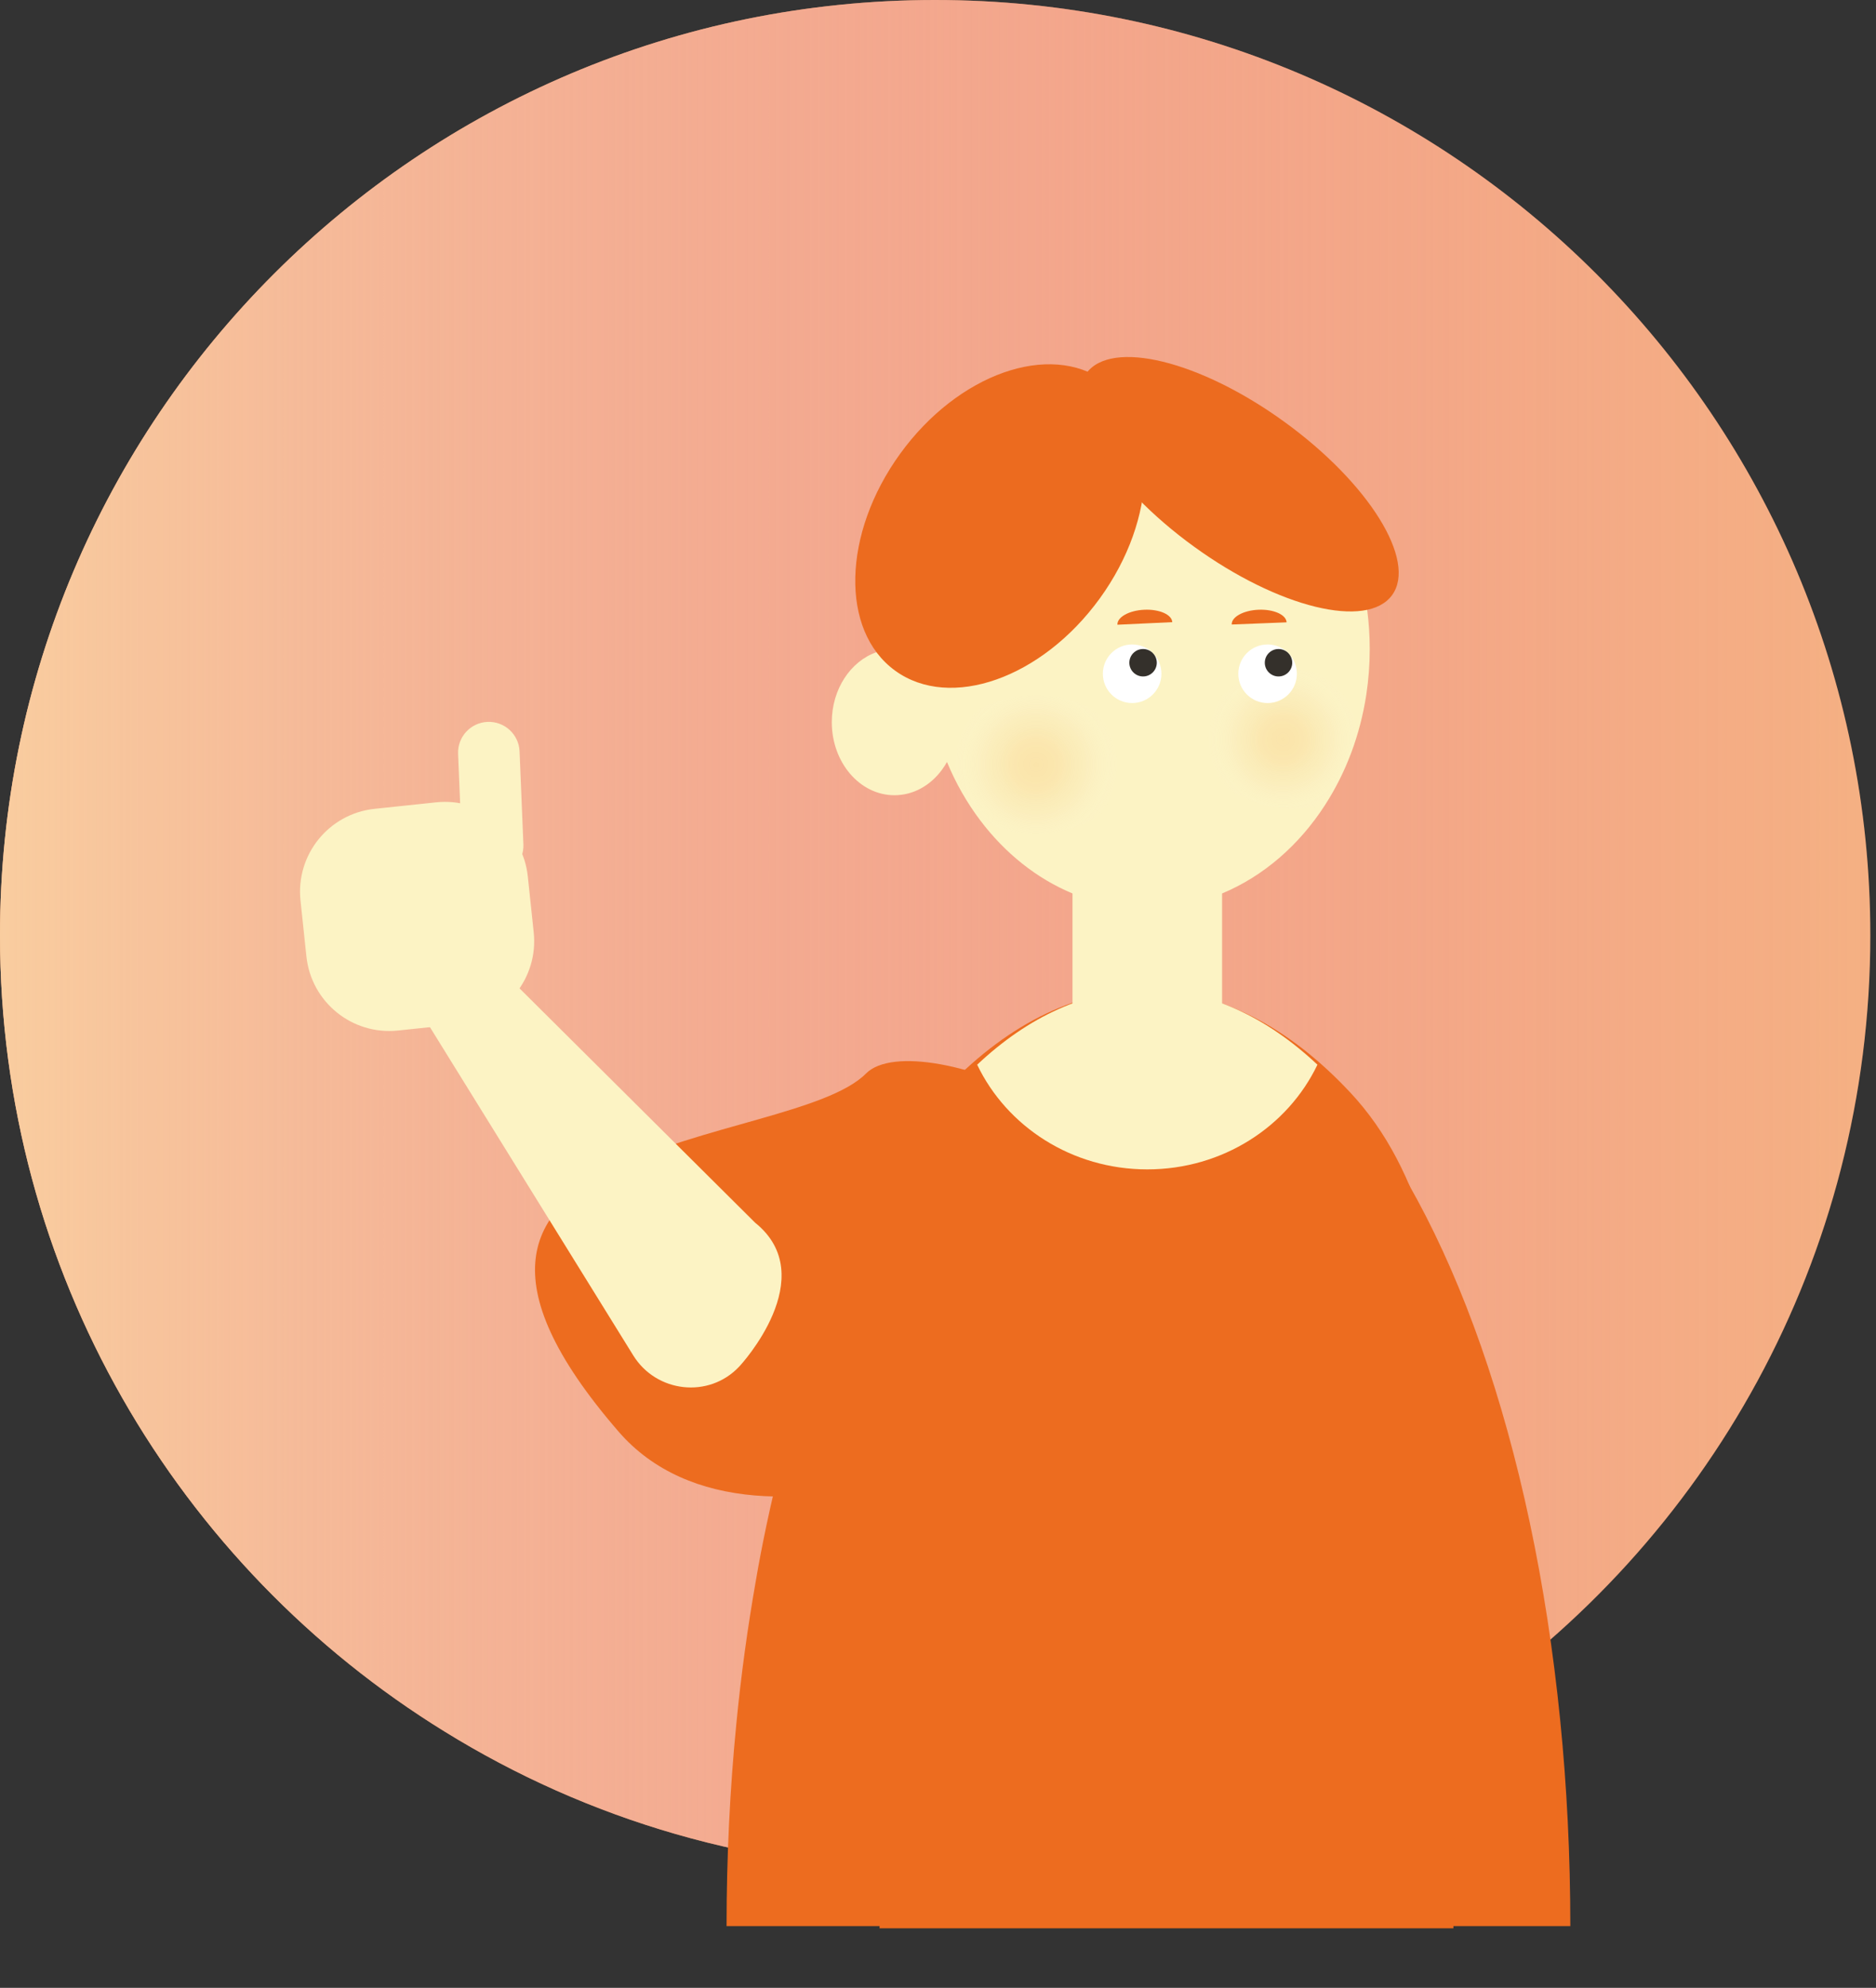 <svg width="252" height="267" viewBox="0 0 252 267" fill="none" xmlns="http://www.w3.org/2000/svg">
<rect x="0" y="0" width="252" height="267" fill="#333333" stroke="none"/>
<g clip-path="url(#clip0_3062_215)">
<g opacity="0.2">
<path d="M251.237 125.626C251.237 168.959 229.29 207.174 195.911 229.74C175.848 243.308 151.651 251.238 125.611 251.238C101.443 251.238 78.862 244.419 59.713 232.566C23.874 210.463 0 170.828 0 125.626C0 56.24 56.24 0 125.611 0C194.982 0 251.237 56.24 251.237 125.626Z" fill="#DA5827"/>
</g>
<path d="M251.237 125.626C251.237 168.959 229.29 207.174 195.911 229.74C175.848 243.308 151.651 251.238 125.611 251.238C101.443 251.238 78.862 244.419 59.713 232.566C23.874 210.463 0 170.828 0 125.626C0 56.24 56.24 0 125.611 0C194.982 0 251.237 56.24 251.237 125.626Z" fill="#F5B083"/>
<path d="M251.237 125.626C251.237 168.959 229.29 207.174 195.911 229.74C175.848 243.308 151.651 251.238 125.611 251.238C101.443 251.238 78.862 244.419 59.713 232.566C23.874 210.463 0 170.828 0 125.626C0 56.24 56.24 0 125.611 0C194.982 0 251.237 56.24 251.237 125.626Z" fill="url(#paint0_linear_3062_215)"/>
<path d="M155.332 173.407C149.346 190.999 101.671 213.746 83.093 192.288C47.809 151.533 106.052 154.561 116.33 144.191C123.201 137.258 162.31 152.9 155.332 173.407Z" fill="#ED6C1F"/>
<path d="M101.438 164.232L62.041 125.047C58.687 121.133 59.778 128.574 55.745 132.938C51.712 137.302 53.983 134.16 57.295 137.222L85.064 182.055C88.175 187.077 95.231 187.868 99.282 183.568C99.322 183.525 99.363 183.482 99.403 183.438C99.403 183.438 110.475 171.499 101.438 164.231V164.232Z" fill="#FCF3C4"/>
<path d="M58.597 107.765L50.321 108.638C44.174 109.287 39.717 114.795 40.365 120.942L41.159 128.461C41.807 134.608 47.316 139.065 53.462 138.416L61.738 137.543C67.885 136.895 72.342 131.386 71.693 125.24L70.9 117.721C70.252 111.574 64.743 107.117 58.597 107.765Z" fill="#FCF3C4"/>
<path d="M65.493 96.962L65.492 96.962C63.212 97.056 61.44 98.981 61.534 101.261L62.05 113.764C62.145 116.044 64.069 117.816 66.35 117.722L66.35 117.721C68.631 117.627 70.403 115.703 70.308 113.422L69.792 100.92C69.698 98.64 67.773 96.868 65.493 96.962Z" fill="#FCF3C4"/>
<path d="M210.937 258.709H97.598C97.598 249.363 98.053 240.245 98.915 231.477C99.555 224.918 100.435 218.556 101.512 212.422C101.943 209.881 102.429 207.383 102.945 204.922C103.628 201.698 104.366 198.548 105.16 195.49C105.351 194.721 105.548 193.958 105.757 193.207C107.104 188.26 108.587 183.535 110.211 179.062C111.478 175.592 112.814 172.288 114.217 169.15C115.552 166.16 116.955 163.33 118.413 160.653C118.954 159.675 119.502 158.727 120.05 157.792C122.696 153.301 125.526 149.326 128.516 145.917C129.051 145.308 129.593 144.711 130.146 144.139C130.454 143.807 130.774 143.475 131.1 143.155C131.1 143.149 131.106 143.149 131.112 143.149C131.598 142.651 132.102 142.171 132.607 141.703C136.452 138.141 144.734 137.464 144.734 133.908H144.74C146.727 133.157 148.745 132.628 150.794 132.358C151.083 132.315 151.379 132.278 151.668 132.253C151.89 132.228 152.111 132.216 152.333 132.198C152.45 132.18 152.573 132.174 152.69 132.174C152.696 132.174 152.715 132.162 152.721 132.174C152.949 132.155 153.176 132.149 153.398 132.137C153.693 132.131 153.976 132.125 154.266 132.125C154.561 132.125 154.844 132.131 155.134 132.137C155.497 132.149 155.854 132.162 156.204 132.198C156.419 132.216 156.647 132.229 156.863 132.253C157.158 132.278 157.447 132.321 157.743 132.358C159.786 132.629 161.804 133.158 163.791 133.908C163.791 136.831 172.085 138.141 175.93 141.697C175.93 141.697 175.948 141.709 175.979 141.734C176.625 142.343 177.265 142.965 177.892 143.617C178.612 144.349 179.32 145.118 180.021 145.918C194.831 162.826 205.869 193.847 209.579 231.047C210.471 239.95 210.939 249.21 210.939 258.71L210.937 258.709Z" fill="#ED6C1F"/>
<path d="M195.234 259H118.152C118.152 210.029 107.032 167.589 126.566 146.734C134.783 137.951 144.101 133 153.969 133C163.838 133 173.157 137.952 181.374 146.734C200.908 167.589 195.234 210.029 195.234 259Z" fill="#ED6C1F"/>
<path d="M183.993 87.182C183.993 89.266 183.835 91.304 183.535 93.288V93.291C182.701 98.784 180.764 103.829 177.999 108.112V108.115C174.515 113.515 169.719 117.692 164.159 120.005C161.02 121.313 157.637 122.024 154.114 122.024C150.591 122.024 147.208 121.313 144.066 120.005C139.246 118 134.996 114.589 131.683 110.2C129.901 107.843 128.389 105.201 127.204 102.343C127.021 101.904 126.844 101.458 126.681 101.005C125.632 98.188 124.897 95.175 124.523 92.028C124.379 90.848 124.289 89.65 124.256 88.432C124.24 88.018 124.234 87.601 124.234 87.184C124.234 71.616 132.991 58.432 145.076 53.967C146.675 53.373 148.334 52.934 150.037 52.665C151.369 52.453 152.732 52.344 154.113 52.344C169.073 52.344 181.467 65.168 183.652 81.902C183.875 83.624 183.993 85.389 183.993 87.185V87.182Z" fill="#FCF3C4"/>
<path d="M176.968 143.006C172.997 151.308 164.256 157.067 154.115 157.067C143.974 157.067 135.233 151.308 131.262 143.006C138.114 136.558 145.885 132.922 154.115 132.922C162.345 132.922 170.116 136.558 176.968 143.006Z" fill="#FCF3C4"/>
<path d="M164.16 110.641H144.066V138.565H164.16V110.641Z" fill="#FCF3C4"/>
<path d="M128.566 97.001C128.566 97.2 128.561 97.398 128.55 97.594C128.463 99.341 127.981 100.965 127.207 102.346C126.997 102.722 126.766 103.079 126.512 103.417V103.42C124.97 105.499 122.692 106.812 120.15 106.812C115.502 106.812 111.734 102.42 111.734 97.001C111.734 92.562 114.262 88.811 117.731 87.602C118.497 87.332 119.308 87.188 120.15 87.188C121.643 87.188 123.043 87.639 124.259 88.436C125.665 89.353 126.823 90.73 127.58 92.388C128.209 93.764 128.566 95.332 128.566 97.001Z" fill="#FCF3C4"/>
<path d="M147.737 80.373C155.514 69.643 155.815 56.594 148.41 51.227C141.005 45.86 128.698 50.208 120.921 60.938C113.144 71.669 112.843 84.718 120.248 90.085C127.653 95.451 139.96 91.103 147.737 80.373Z" fill="#EC6B1F"/>
<path d="M187.001 79.929C190.355 75.301 183.876 64.884 172.531 56.662C161.186 48.439 149.27 45.525 145.916 50.152C142.563 54.78 149.041 65.197 160.386 73.419C171.731 81.642 183.647 84.556 187.001 79.929Z" fill="#EC6B1F"/>
<path d="M151.866 102.689C151.866 106.059 149.419 109.01 145.752 110.642C145.215 110.879 144.654 111.092 144.068 111.271C142.561 111.731 140.905 111.988 139.169 111.988C136.371 111.988 133.783 111.326 131.685 110.201C129.903 107.844 128.391 105.202 127.206 102.344C126.996 102.72 126.765 103.077 126.511 103.415C126.487 103.175 126.473 102.933 126.473 102.69C126.473 102.115 126.544 101.551 126.683 101.006C126.991 99.764 127.637 98.608 128.549 97.592C130.819 95.061 134.725 93.391 139.169 93.391C146.182 93.391 151.865 97.554 151.865 102.69L151.866 102.689Z" fill="url(#paint1_radial_3062_215)"/>
<path d="M183.536 93.293V93.296C182.702 98.789 180.765 103.834 178 108.117V108.12C176.706 108.444 175.319 108.621 173.872 108.621C166.859 108.621 161.176 104.458 161.176 99.322C161.176 96.025 163.519 93.129 167.053 91.478C169.023 90.557 171.363 90.023 173.872 90.023C174.066 90.023 174.259 90.026 174.452 90.031C178.086 90.151 181.326 91.39 183.535 93.292L183.536 93.293Z" fill="url(#paint2_radial_3062_215)"/>
<path d="M157.468 83.565C157.421 82.55 155.732 81.804 153.698 81.899C151.663 81.994 150.052 82.894 150.099 83.91L157.468 83.565Z" fill="#EC6B1F"/>
<path d="M172.825 83.59C172.785 82.574 171.102 81.816 169.067 81.897C167.031 81.978 165.414 82.866 165.454 83.882L172.825 83.59Z" fill="#EC6B1F"/>
<path d="M170.274 94.43C172.447 94.43 174.208 92.669 174.208 90.496C174.208 88.324 172.447 86.562 170.274 86.562C168.101 86.562 166.34 88.324 166.34 90.496C166.34 92.669 168.101 94.43 170.274 94.43Z" fill="white"/>
<path d="M171.741 90.858C172.759 90.858 173.584 90.033 173.584 89.015C173.584 87.997 172.759 87.172 171.741 87.172C170.724 87.172 169.898 87.997 169.898 89.015C169.898 90.033 170.724 90.858 171.741 90.858Z" fill="#34302B"/>
<path d="M152.079 94.43C154.251 94.43 156.013 92.669 156.013 90.496C156.013 88.324 154.251 86.562 152.079 86.562C149.906 86.562 148.145 88.324 148.145 90.496C148.145 92.669 149.906 94.43 152.079 94.43Z" fill="white"/>
<path d="M153.546 90.858C154.564 90.858 155.389 90.033 155.389 89.015C155.389 87.997 154.564 87.172 153.546 87.172C152.528 87.172 151.703 87.997 151.703 89.015C151.703 90.033 152.528 90.858 153.546 90.858Z" fill="#34302B"/>
</g>
<defs>
<linearGradient id="paint0_linear_3062_215" x1="0" y1="125.619" x2="251.237" y2="125.619" gradientUnits="userSpaceOnUse">
<stop stop-color="#F9CD9F"/>
<stop offset="0.199" stop-color="#F5B99D" stop-opacity="0.781"/>
<stop offset="0.596" stop-color="#F09599" stop-opacity="0.365"/>
<stop offset="0.871" stop-color="#EC7E97" stop-opacity="0.102"/>
<stop offset="1" stop-color="#EB7697" stop-opacity="0"/>
</linearGradient>
<radialGradient id="paint1_radial_3062_215" cx="0" cy="0" r="1" gradientUnits="userSpaceOnUse" gradientTransform="translate(139.17 102.689) scale(11.128 11.128)">
<stop stop-color="#F4AA41" stop-opacity="0.2"/>
<stop offset="0.279" stop-color="#F4B151" stop-opacity="0.182"/>
<stop offset="0.575" stop-color="#F7C783" stop-opacity="0.13"/>
<stop offset="0.878" stop-color="#FCECD5" stop-opacity="0.044"/>
<stop offset="1" stop-color="white" stop-opacity="0"/>
</radialGradient>
<radialGradient id="paint2_radial_3062_215" cx="0" cy="0" r="1" gradientUnits="userSpaceOnUse" gradientTransform="translate(172.356 99.322) scale(10.282)">
<stop stop-color="#F4AA41" stop-opacity="0.2"/>
<stop offset="0.279" stop-color="#F4B151" stop-opacity="0.182"/>
<stop offset="0.575" stop-color="#F7C783" stop-opacity="0.13"/>
<stop offset="0.878" stop-color="#FCECD5" stop-opacity="0.044"/>
<stop offset="1" stop-color="white" stop-opacity="0"/>
</radialGradient>
<clipPath id="clip0_3062_215">
<rect width="251.237" height="266.404" fill="white"/>
</clipPath>
</defs>
</svg>
